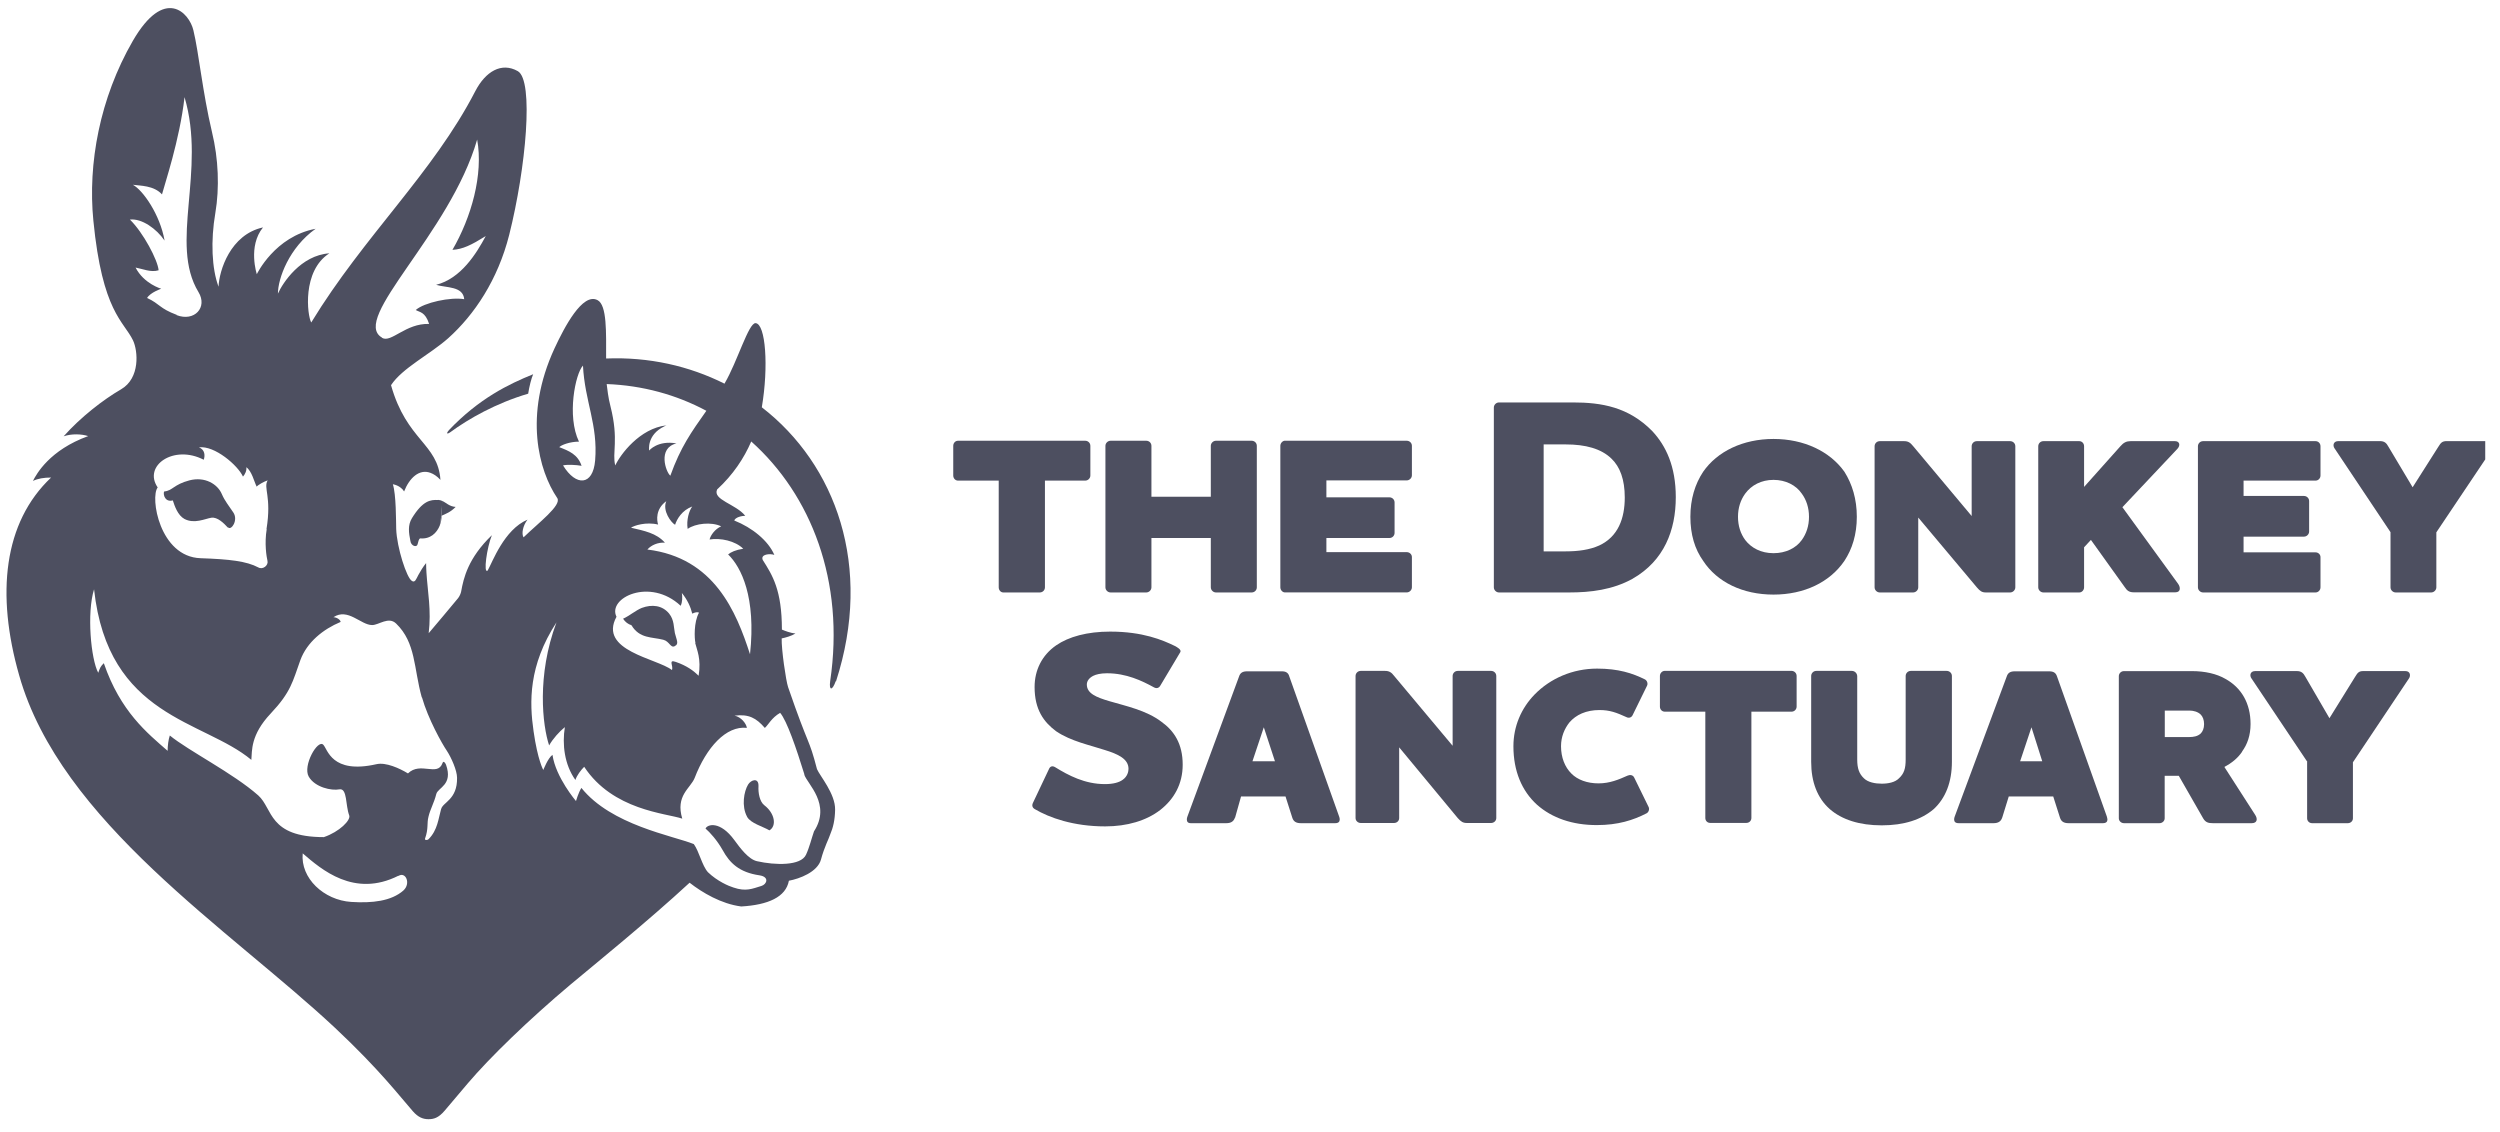 <svg width="117" height="53" viewBox="0 0 117 53" fill="none" xmlns="http://www.w3.org/2000/svg">
<g clip-path="url(#clip0_5530_23381)">
<path d="M48.437 37.871C48.315 37.807 48.28 37.697 48.344 37.569L49.09 35.995C49.138 35.875 49.24 35.82 49.38 35.904C50.006 36.29 50.769 36.696 51.712 36.696C52.114 36.696 52.383 36.612 52.543 36.494C52.767 36.337 52.814 36.108 52.814 35.98C52.814 35.52 52.33 35.291 51.694 35.097C51.023 34.875 50.118 34.693 49.427 34.223C48.848 33.791 48.419 33.212 48.419 32.153C48.419 31.361 48.764 30.663 49.427 30.203C50.016 29.797 50.882 29.559 51.956 29.559C53.486 29.559 54.411 29.954 54.98 30.23C55.102 30.294 55.296 30.405 55.241 30.515L54.308 32.079C54.243 32.2 54.131 32.236 54.009 32.17C53.44 31.858 52.712 31.509 51.807 31.509C51.508 31.509 51.293 31.563 51.163 31.629C50.966 31.73 50.864 31.877 50.864 32.035C50.864 32.448 51.293 32.632 51.927 32.817C52.673 33.038 53.653 33.24 54.361 33.783C54.95 34.206 55.35 34.813 55.35 35.787C55.35 36.69 54.948 37.398 54.304 37.903C53.651 38.409 52.746 38.675 51.72 38.675C50.236 38.675 49.108 38.269 48.427 37.866L48.437 37.875V37.871Z" fill="#4D4F60"/>
<path d="M57.794 38.267C57.737 38.442 57.607 38.525 57.392 38.525H55.731C55.591 38.525 55.544 38.452 55.544 38.351C55.544 38.304 55.554 38.26 55.572 38.213L57.989 31.656C58.044 31.482 58.166 31.418 58.363 31.418H59.994C60.172 31.418 60.294 31.482 60.339 31.656L62.671 38.213C62.691 38.267 62.699 38.304 62.699 38.351C62.699 38.452 62.644 38.525 62.484 38.525H60.88C60.666 38.525 60.536 38.452 60.479 38.267L60.162 37.274H58.081L57.802 38.267H57.792H57.794ZM59.146 34.037L58.615 35.628H59.668L59.146 34.037Z" fill="#4D4F60"/>
<path d="M68.652 38.516C68.465 38.516 68.373 38.452 68.223 38.286L65.481 34.976V38.286C65.481 38.415 65.379 38.516 65.239 38.516H63.682C63.553 38.516 63.44 38.415 63.44 38.286V31.637C63.44 31.509 63.543 31.398 63.682 31.398H64.82C65.007 31.398 65.119 31.462 65.249 31.637L67.983 34.902V31.637C67.983 31.509 68.085 31.398 68.225 31.398H69.784C69.914 31.398 70.026 31.499 70.026 31.637V38.286C70.026 38.415 69.914 38.516 69.784 38.516H68.656H68.652Z" fill="#4D4F60"/>
<path d="M76.182 36.299C76.294 36.245 76.424 36.272 76.481 36.391L77.152 37.761C77.207 37.861 77.162 38.009 77.06 38.063C76.434 38.385 75.725 38.614 74.727 38.614C73.59 38.614 72.629 38.282 71.928 37.658C71.22 37.013 70.828 36.084 70.828 34.925C70.828 33.996 71.192 33.15 71.816 32.506C72.552 31.751 73.597 31.291 74.745 31.291C75.733 31.291 76.396 31.503 76.985 31.797C77.087 31.852 77.135 31.999 77.077 32.1L76.406 33.47C76.349 33.59 76.219 33.618 76.117 33.561C75.65 33.35 75.343 33.23 74.857 33.23C74.231 33.23 73.757 33.451 73.448 33.81C73.216 34.105 73.056 34.481 73.056 34.923C73.056 35.447 73.233 35.898 73.54 36.202C73.83 36.497 74.286 36.662 74.81 36.662C75.334 36.662 75.753 36.487 76.182 36.294V36.299Z" fill="#4D4F60"/>
<path d="M83.84 31.396C83.97 31.396 84.082 31.497 84.082 31.635V33.069C84.082 33.197 83.98 33.307 83.84 33.307H81.965V38.283C81.965 38.411 81.862 38.512 81.732 38.512H80.034C79.904 38.512 79.809 38.411 79.809 38.283V33.307H77.916C77.786 33.307 77.684 33.206 77.684 33.069V31.635C77.684 31.507 77.786 31.396 77.916 31.396H83.848H83.838H83.84Z" fill="#4D4F60"/>
<path d="M91.349 35.655C91.349 36.594 91.059 37.347 90.5 37.864C89.921 38.36 89.111 38.626 88.066 38.626C87.02 38.626 86.2 38.36 85.631 37.864C85.052 37.349 84.763 36.594 84.763 35.655V31.637C84.763 31.509 84.865 31.398 85.005 31.398H86.666C86.796 31.398 86.908 31.499 86.918 31.637V35.545C86.918 35.968 87.01 36.216 87.235 36.428C87.422 36.612 87.756 36.676 88.066 36.676C88.374 36.676 88.691 36.612 88.868 36.428C89.111 36.206 89.185 35.968 89.185 35.545V31.637C89.185 31.509 89.288 31.398 89.427 31.398H91.106C91.236 31.398 91.349 31.499 91.349 31.637V35.655Z" fill="#4D4F60"/>
<path d="M93.701 38.267C93.646 38.442 93.514 38.525 93.3 38.525H91.668C91.508 38.525 91.453 38.452 91.453 38.351C91.453 38.304 91.463 38.26 91.481 38.213L93.916 31.656C93.973 31.482 94.093 31.418 94.29 31.418H95.894C96.099 31.418 96.211 31.482 96.268 31.656L98.6 38.213C98.61 38.267 98.628 38.304 98.628 38.351C98.628 38.452 98.573 38.525 98.413 38.525H96.809C96.594 38.525 96.465 38.452 96.407 38.267L96.091 37.274H94.01L93.703 38.267H93.701ZM95.073 34.037L94.542 35.628H95.577L95.073 34.037Z" fill="#4D4F60"/>
<path d="M104.942 35.166C104.718 35.498 104.428 35.717 104.101 35.894L105.538 38.129C105.668 38.322 105.641 38.525 105.381 38.525H103.562C103.348 38.525 103.218 38.488 103.106 38.296L101.968 36.309H101.307V38.296C101.307 38.424 101.194 38.525 101.064 38.525H99.403C99.273 38.525 99.161 38.424 99.161 38.296V31.646C99.161 31.518 99.263 31.408 99.403 31.408H102.574C103.2 31.408 103.741 31.536 104.141 31.767C104.897 32.18 105.326 32.915 105.326 33.882C105.326 34.415 105.176 34.838 104.924 35.178L104.942 35.168V35.166ZM101.312 33.253V34.495H102.44C102.665 34.495 102.852 34.458 102.991 34.33C103.084 34.239 103.151 34.091 103.151 33.889C103.151 33.688 103.086 33.531 102.991 33.439C102.861 33.311 102.655 33.255 102.47 33.255H101.312V33.253Z" fill="#4D4F60"/>
<path d="M107.983 35.655L105.361 31.738C105.277 31.61 105.306 31.406 105.548 31.406H107.489C107.704 31.406 107.796 31.497 107.891 31.672L109.018 33.612L110.221 31.672C110.343 31.47 110.408 31.406 110.603 31.406H112.571C112.803 31.406 112.823 31.617 112.748 31.738L110.117 35.675V38.296C110.117 38.424 110.014 38.525 109.875 38.525H108.205C108.076 38.525 107.973 38.424 107.973 38.296V35.657H107.983V35.655Z" fill="#4D4F60"/>
<path d="M76.413 27.082C75.471 27.606 74.435 27.727 73.437 27.727H70.154C70.024 27.727 69.912 27.616 69.912 27.488V19.072C69.912 18.944 70.024 18.834 70.154 18.834H73.614C74.949 18.834 76.216 19.045 77.327 20.176C77.97 20.867 78.427 21.831 78.427 23.267C78.427 24.822 77.876 26.238 76.421 27.075L76.411 27.084L76.413 27.082ZM72.243 25.804H73.278C73.866 25.804 74.398 25.73 74.845 25.528C75.73 25.115 76.039 24.259 76.039 23.283C76.039 22.437 75.815 21.849 75.423 21.471C74.939 20.993 74.191 20.799 73.278 20.799H72.243V25.802V25.804Z" fill="#4D4F60"/>
<path d="M79.707 22.08C80.37 21.123 81.573 20.543 83 20.543C84.427 20.543 85.639 21.123 86.32 22.08C86.684 22.66 86.899 23.359 86.899 24.185C86.899 25.012 86.684 25.693 86.32 26.246C85.639 27.249 84.436 27.827 83 27.827C81.563 27.827 80.36 27.247 79.707 26.246C79.315 25.695 79.11 25.014 79.11 24.185C79.11 23.357 79.325 22.658 79.707 22.08ZM81.675 25.272C81.964 25.648 82.421 25.889 83 25.889C83.578 25.889 84.055 25.65 84.324 25.272C84.539 24.977 84.661 24.61 84.661 24.187C84.661 23.764 84.539 23.395 84.324 23.102C84.055 22.707 83.569 22.458 83 22.458C82.431 22.458 81.964 22.707 81.675 23.102C81.46 23.397 81.338 23.764 81.338 24.187C81.338 24.61 81.46 24.979 81.675 25.272Z" fill="#4D4F60"/>
<path d="M92.935 27.727C92.758 27.727 92.664 27.663 92.516 27.488L89.774 24.222V27.488C89.774 27.616 89.662 27.727 89.532 27.727H87.973C87.843 27.727 87.731 27.616 87.731 27.488V20.885C87.731 20.757 87.834 20.646 87.973 20.646H89.111C89.298 20.646 89.4 20.71 89.54 20.885L92.274 24.15V20.885C92.274 20.757 92.376 20.646 92.516 20.646H94.075C94.205 20.646 94.317 20.747 94.317 20.885V27.488C94.317 27.616 94.205 27.727 94.075 27.727H92.937H92.935Z" fill="#4D4F60"/>
<path d="M97.852 25.272L97.535 25.612V27.488C97.535 27.616 97.433 27.727 97.311 27.727H95.632C95.502 27.727 95.39 27.616 95.39 27.488V20.885C95.39 20.757 95.492 20.646 95.632 20.646H97.311C97.433 20.646 97.535 20.747 97.535 20.885V22.788L99.234 20.885C99.383 20.71 99.523 20.646 99.71 20.646H101.791C101.995 20.646 102.062 20.83 101.903 21.005L99.328 23.737L101.93 27.315C102.052 27.48 102.07 27.721 101.801 27.721H99.87C99.665 27.721 99.553 27.657 99.441 27.482L97.854 25.266V25.276L97.852 25.272Z" fill="#4D4F60"/>
<path d="M108.367 20.646C108.496 20.646 108.599 20.747 108.599 20.885V22.255C108.599 22.383 108.496 22.493 108.367 22.493H104.999V23.211H107.825C107.955 23.211 108.067 23.312 108.067 23.45V24.876C108.067 25.004 107.955 25.115 107.825 25.115H104.999V25.85H108.367C108.496 25.85 108.599 25.951 108.599 26.072V27.488C108.599 27.616 108.496 27.727 108.367 27.727H103.105C102.975 27.727 102.863 27.616 102.863 27.488V20.885C102.863 20.757 102.966 20.646 103.105 20.646H108.367Z" fill="#4D4F60"/>
<path d="M111.874 24.903L109.252 20.976C109.167 20.848 109.197 20.644 109.439 20.644H111.38C111.594 20.644 111.687 20.735 111.781 20.91L112.911 22.804L114.114 20.91C114.236 20.708 114.301 20.644 114.515 20.644H116.474C116.716 20.644 116.743 20.856 116.661 20.976L114.021 24.913V27.488C114.021 27.616 113.909 27.727 113.779 27.727H112.118C111.988 27.727 111.876 27.616 111.876 27.488V24.903H111.874Z" fill="#4D4F60"/>
<path d="M50.787 20.627C50.917 20.627 51.029 20.727 51.029 20.865V22.255C51.029 22.383 50.917 22.493 50.787 22.493H48.903V27.488C48.903 27.616 48.801 27.727 48.661 27.727H46.955C46.833 27.727 46.74 27.616 46.74 27.488V22.493H44.837C44.707 22.493 44.612 22.383 44.612 22.255V20.865C44.612 20.737 44.705 20.627 44.837 20.627H50.789H50.787Z" fill="#4D4F60"/>
<path d="M58.577 20.627C58.707 20.627 58.819 20.727 58.819 20.865V27.488C58.819 27.616 58.717 27.727 58.577 27.727H56.908C56.778 27.727 56.666 27.616 56.666 27.488V25.179H53.887V27.488C53.887 27.616 53.775 27.727 53.645 27.727H51.976C51.846 27.727 51.734 27.616 51.734 27.488V20.865C51.734 20.737 51.846 20.627 51.976 20.627H53.645C53.775 20.627 53.887 20.727 53.887 20.865V23.248H56.666V20.865C56.666 20.737 56.778 20.627 56.908 20.627H58.577Z" fill="#4D4F60"/>
<path d="M65.835 20.627C65.965 20.627 66.077 20.727 66.077 20.865V22.245C66.077 22.373 65.965 22.483 65.835 22.483H62.075V23.275H65.024C65.154 23.275 65.266 23.376 65.266 23.514V24.94C65.266 25.068 65.163 25.179 65.024 25.179H62.075V25.84H65.835C65.965 25.84 66.077 25.941 66.077 26.069V27.486C66.077 27.614 65.965 27.725 65.835 27.725H60.135C60.022 27.725 59.92 27.614 59.92 27.486V20.863C59.92 20.735 60.032 20.625 60.135 20.625H65.835V20.627Z" fill="#4D4F60"/>
<path d="M21.007 20.135C20.905 20.246 20.877 20.356 21.062 20.236C21.921 19.602 23.218 18.866 24.719 18.424C24.767 18.102 24.869 17.698 24.952 17.514C23.814 17.974 22.424 18.645 21.005 20.135H21.007Z" fill="#4D4F60"/>
<path d="M8.861 22.482C8.125 22.676 8.088 22.959 7.676 23.006C7.629 23.18 7.741 23.512 8.088 23.419C8.172 23.685 8.322 24.118 8.629 24.285C9.095 24.533 9.599 24.275 9.889 24.23C10.178 24.184 10.485 24.496 10.662 24.69L10.672 24.68C10.822 24.845 11.158 24.349 10.924 23.991C10.7 23.652 10.522 23.448 10.383 23.126C10.186 22.657 9.589 22.29 8.861 22.482Z" fill="#4D4F60"/>
<path d="M34.964 38.226C35.123 38.529 35.72 38.686 36.009 38.861C36.354 38.659 36.271 38.069 35.767 37.683C35.553 37.518 35.478 37.103 35.497 36.8C35.515 36.377 35.153 36.488 35.011 36.717C34.816 37.039 34.694 37.727 34.964 38.224V38.226Z" fill="#4D4F60"/>
<path d="M35.652 19.068C35.979 17.145 35.83 15.16 35.363 15.123C35.036 15.096 34.505 16.936 33.916 17.937C33.916 17.937 33.916 17.947 33.907 17.956C32.255 17.128 30.372 16.697 28.366 16.778C28.366 15.564 28.413 14.277 27.964 14.046C27.265 13.678 26.415 15.306 25.949 16.309C24.502 19.445 25.213 22.029 26.079 23.308C26.303 23.64 25.203 24.466 24.502 25.148C24.4 24.983 24.465 24.604 24.689 24.319C23.589 24.788 23.047 26.306 22.823 26.702C22.609 26.877 22.786 25.617 23.02 25.047C21.9 26.124 21.695 27.061 21.583 27.676C21.573 27.74 21.526 27.878 21.443 27.988C21.024 28.495 20.445 29.184 20.062 29.634C20.192 28.557 20.014 27.703 19.959 26.811C19.95 26.661 19.942 26.504 19.942 26.352C19.804 26.517 19.66 26.758 19.578 26.911C19.475 27.104 19.428 27.27 19.288 27.197H19.298C19.298 27.197 19.294 27.193 19.292 27.193C19.288 27.191 19.284 27.191 19.278 27.187C19.036 27.059 18.57 25.623 18.542 24.75C18.532 24.381 18.542 23.141 18.385 22.662C18.515 22.685 18.652 22.741 18.759 22.829C18.82 22.875 18.873 22.933 18.912 23C19.158 22.369 19.619 21.938 20.137 22.126C20.29 22.179 20.451 22.283 20.613 22.458C20.491 20.748 19.034 20.628 18.3 18.026C18.822 17.227 20.129 16.582 20.977 15.828C22.199 14.733 23.299 13.095 23.831 10.99C24.614 7.872 24.996 3.762 24.232 3.329C23.467 2.896 22.721 3.347 22.244 4.266C20.266 8.101 17.038 11.035 14.566 15.092C14.379 14.77 14.127 12.674 15.415 11.855C14.08 11.947 13.232 13.235 13.007 13.742C13.007 13.033 13.529 11.59 14.771 10.707C12.858 11.066 12.019 12.832 12.019 12.832C12.019 12.832 11.59 11.526 12.309 10.643C10.779 10.975 10.256 12.667 10.228 13.419C9.911 12.573 9.854 11.268 10.079 9.962C10.275 8.793 10.228 7.441 9.919 6.172C9.48 4.315 9.303 2.456 9.051 1.418C8.856 0.589 7.699 -0.651 6.215 1.915C4.666 4.6 4.107 7.662 4.369 10.321C4.788 14.607 5.786 15.02 6.225 15.93C6.457 16.418 6.569 17.696 5.666 18.22C4.827 18.707 3.772 19.526 2.979 20.419C3.353 20.291 3.81 20.308 4.127 20.409C2.326 21.063 1.71 22.175 1.542 22.507C1.774 22.396 2.056 22.349 2.391 22.349C0.17 24.447 -0.194 27.794 0.899 31.611C2.839 38.463 10.74 43.485 15.676 48.101C17.774 50.069 18.7 51.301 19.324 52.009C19.566 52.285 19.79 52.378 20.052 52.378C20.294 52.378 20.518 52.323 20.808 51.982C21.032 51.724 21.536 51.126 21.898 50.694C22.924 49.488 24.752 47.713 26.712 46.067C27.823 45.138 30.332 43.106 32.273 41.311C32.861 41.771 33.757 42.305 34.69 42.423C35.95 42.35 36.78 41.981 36.92 41.218C37.414 41.127 38.262 40.813 38.422 40.225C38.579 39.637 38.796 39.241 38.851 39.057C38.99 38.734 39.075 38.376 39.083 37.898C39.101 37.153 38.365 36.307 38.235 35.995C37.843 34.487 37.88 35.055 36.883 32.158C36.78 31.856 36.566 30.375 36.583 29.878C36.761 29.841 37.032 29.768 37.227 29.649C36.985 29.622 36.743 29.529 36.593 29.465C36.593 27.616 36.154 26.927 35.698 26.209C35.576 25.933 36.042 25.896 36.239 25.97C35.959 25.309 35.204 24.692 34.363 24.36C34.41 24.212 34.708 24.139 34.877 24.139C34.438 23.587 33.338 23.393 33.562 22.906C34.308 22.218 34.822 21.443 35.158 20.661C37.957 23.163 39.544 27.191 38.853 31.873C38.788 32.333 38.955 32.333 39.114 31.873L39.124 31.892C40.868 26.502 39.114 21.738 35.654 19.062L35.652 19.068ZM22.331 6.533C22.63 8.171 22.052 10.185 21.174 11.693C21.658 11.665 22.052 11.471 22.733 11.048C22.294 11.867 21.575 13.035 20.41 13.33C20.894 13.478 21.67 13.385 21.725 14.002C21.091 13.891 19.849 14.159 19.457 14.508C19.635 14.619 19.896 14.582 20.083 15.16C18.983 15.123 18.31 16.06 17.881 15.812V15.802C16.369 14.937 21.061 10.945 22.331 6.531V6.533ZM11.37 22.307C11.462 22.206 11.557 22.021 11.527 21.866C11.789 22.051 11.891 22.538 12.013 22.776C12.061 22.703 12.35 22.538 12.527 22.481C12.313 22.84 12.722 23.227 12.472 24.763H12.482C12.37 25.435 12.472 26.05 12.519 26.254C12.566 26.457 12.305 26.677 12.09 26.556C11.539 26.261 10.728 26.17 9.386 26.124C7.465 26.059 7.016 23.263 7.38 22.813C6.681 21.793 8.136 20.789 9.535 21.517C9.6 21.333 9.6 21.047 9.311 20.937C10.039 20.836 11.139 21.783 11.372 22.307H11.37ZM6.341 12.521C6.685 12.585 7.059 12.76 7.423 12.649C7.386 12.18 6.705 10.883 6.079 10.276C6.638 10.212 7.329 10.709 7.703 11.26C7.488 10.037 6.685 8.896 6.219 8.648C6.555 8.695 7.199 8.675 7.581 9.098C7.693 8.656 8.411 6.55 8.636 4.546C9.661 8.004 7.908 11.398 9.289 13.67C9.728 14.388 9.094 15.069 8.264 14.747L8.274 14.737C7.443 14.425 7.5 14.231 6.884 13.945C7.034 13.687 7.545 13.513 7.545 13.513C7.545 13.513 6.735 13.284 6.343 12.519L6.341 12.521ZM18.879 41.676C18.31 42.173 17.424 42.274 16.434 42.21C15.157 42.126 14.055 41.098 14.167 39.938C15.044 40.692 16.574 42.026 18.645 40.985V40.995C18.989 40.774 19.241 41.354 18.877 41.676H18.879ZM20.642 37.869C20.52 38.292 20.483 38.853 20.054 39.276C19.997 39.33 19.857 39.33 19.894 39.239C20.062 38.769 19.969 38.541 20.054 38.218C20.129 37.886 20.316 37.574 20.418 37.161C20.493 36.856 21.211 36.738 20.875 35.791C20.837 35.7 20.753 35.579 20.707 35.717C20.475 36.361 19.672 35.626 19.093 36.196C18.702 35.958 18.058 35.663 17.619 35.764C15.511 36.243 15.334 35.055 15.129 34.854C14.867 34.586 14.159 35.837 14.448 36.344C14.738 36.85 15.521 37.015 15.885 36.941C16.259 36.877 16.165 37.696 16.342 38.156C16.434 38.377 15.885 38.929 15.157 39.177C12.555 39.177 12.777 37.844 12.088 37.227C10.913 36.187 8.823 35.139 7.947 34.421C7.882 34.615 7.845 34.898 7.845 35.139C6.894 34.31 5.634 33.299 4.859 31.037C4.709 31.184 4.682 31.248 4.597 31.487C4.253 30.843 4.056 28.691 4.402 27.579C5.056 33.594 9.514 33.685 11.763 35.562C11.801 35.139 11.716 34.403 12.669 33.392C13.621 32.382 13.694 31.902 14.058 30.891C14.366 30.055 15.121 29.448 15.942 29.106C15.932 29.015 15.785 28.895 15.605 28.885C16.287 28.435 16.883 29.253 17.416 29.253C17.733 29.253 18.182 28.84 18.536 29.18C19.469 30.08 19.357 31.268 19.739 32.638H19.749C20.028 33.631 20.692 34.817 20.914 35.139C21.119 35.451 21.39 36.059 21.39 36.398C21.41 37.429 20.719 37.539 20.644 37.869H20.642ZM33.058 19.225C32.35 20.229 31.855 20.917 31.369 22.27V22.26C31.165 22.095 30.763 20.964 31.659 20.752C30.781 20.595 30.381 21.084 30.381 21.084C30.381 21.084 30.251 20.358 31.09 19.953C31.127 19.936 31.155 19.916 31.192 19.906C29.942 20.044 29.027 21.276 28.795 21.783C28.636 21.195 28.972 20.597 28.57 19.014C28.458 18.591 28.421 18.177 28.393 17.974C30.072 18.038 31.649 18.471 33.058 19.225ZM31.911 27.752C32.172 28.074 32.322 28.405 32.397 28.718C32.527 28.654 32.639 28.634 32.714 28.671C32.462 29.122 32.499 29.886 32.546 30.088L32.537 30.098C32.611 30.41 32.826 30.823 32.696 31.625C32.454 31.386 32.137 31.155 31.633 30.98C31.251 30.843 31.531 31.174 31.446 31.357C30.755 30.814 27.986 30.457 28.852 28.865C28.413 27.983 30.419 27.008 31.855 28.351C31.94 28.177 31.94 27.946 31.911 27.753V27.752ZM27.283 17.11C27.368 18.793 27.992 19.879 27.852 21.552C27.75 22.738 26.956 22.774 26.35 21.781C26.545 21.734 26.956 21.754 27.218 21.8C27.041 21.267 26.63 21.102 26.173 20.927C26.266 20.826 26.667 20.669 27.096 20.669C26.518 19.474 26.929 17.477 27.283 17.11ZM35.792 34.07C35.959 33.922 36.109 33.592 36.511 33.361C36.827 33.73 37.266 35.017 37.648 36.249H37.638C37.778 36.689 38.916 37.638 38.095 38.907C37.983 39.229 37.88 39.662 37.721 40.002C37.479 40.526 36.284 40.498 35.426 40.304C35.025 40.213 34.633 39.679 34.371 39.321C33.7 38.401 33.102 38.575 33.019 38.777C33.214 38.942 33.56 39.321 33.822 39.788C34.149 40.386 34.595 40.828 35.548 40.966C36.024 41.04 35.885 41.389 35.633 41.463C35.204 41.591 34.914 41.738 34.326 41.536C34.111 41.472 33.57 41.242 33.131 40.819C32.852 40.506 32.72 39.844 32.47 39.503C31.489 39.107 28.608 38.62 27.209 36.874C27.069 37.095 26.956 37.489 26.956 37.489C26.956 37.489 26.006 36.377 25.856 35.327C25.642 35.475 25.427 36.035 25.427 36.035C25.427 36.035 25.165 35.585 24.971 34.223C24.774 32.863 24.728 31.151 26.043 29.127C25.11 31.621 25.39 33.955 25.699 34.885C25.876 34.572 26.175 34.24 26.435 34.029C26.305 34.838 26.415 35.785 26.929 36.503C26.994 36.291 27.191 36.033 27.34 35.886C28.685 37.927 31.174 38.057 31.93 38.313C31.604 37.229 32.312 36.897 32.509 36.41C33.06 34.976 33.983 33.955 34.954 34.064C34.926 33.862 34.682 33.55 34.375 33.493C35.046 33.41 35.392 33.604 35.792 34.064V34.07ZM33.749 24.633C33.469 24.754 33.255 25.047 33.208 25.248C33.721 25.165 34.41 25.312 34.784 25.681C34.43 25.735 34.206 25.838 34.076 25.947C34.692 26.545 35.391 27.944 35.101 30.62C34.458 28.633 33.432 26.104 30.297 25.718C30.484 25.506 30.791 25.378 31.117 25.396C30.716 24.946 30.157 24.845 29.531 24.697C29.671 24.596 30.24 24.412 30.8 24.55C30.736 24.358 30.671 23.824 31.182 23.456C30.988 23.906 31.415 24.466 31.594 24.56C31.678 24.294 31.921 23.878 32.397 23.704C32.247 23.906 32.117 24.338 32.182 24.752C32.546 24.494 33.292 24.412 33.749 24.631V24.633Z" fill="#4D4F60"/>
<path d="M31.324 28.726C30.997 28.32 30.503 28.276 30.037 28.45C29.758 28.561 29.448 28.827 29.159 28.957C29.262 29.114 29.401 29.215 29.551 29.259C29.933 29.894 30.502 29.803 31.043 29.941C31.332 30.014 31.379 30.336 31.574 30.243L31.584 30.233C31.789 30.142 31.659 29.939 31.584 29.626C31.529 29.368 31.556 29.019 31.322 28.726H31.324Z" fill="#4D4F60"/>
<path d="M20.663 24.137C20.867 24.046 21.082 23.972 21.324 23.724C21.021 23.702 20.889 23.528 20.69 23.44C20.686 23.86 20.645 24.244 20.582 24.587C20.641 24.436 20.669 24.277 20.663 24.137Z" fill="#4D4F60"/>
<path d="M20.494 23.401C20.149 23.382 19.785 23.428 19.281 24.247C19.076 24.579 19.131 24.936 19.206 25.315C19.234 25.553 19.505 25.637 19.543 25.472C19.58 25.334 19.598 25.223 19.665 25.196C20.145 25.241 20.448 24.934 20.584 24.589C20.647 24.245 20.688 23.861 20.692 23.442C20.635 23.417 20.572 23.397 20.495 23.394V23.403L20.494 23.401Z" fill="#4D4F60"/>
</g>
<defs>
<clipPath id="clip0_5530_23381">
<rect width="116" height="52" fill="white" transform="translate(0.309 0.38)"/>
</clipPath>
</defs>
</svg>
